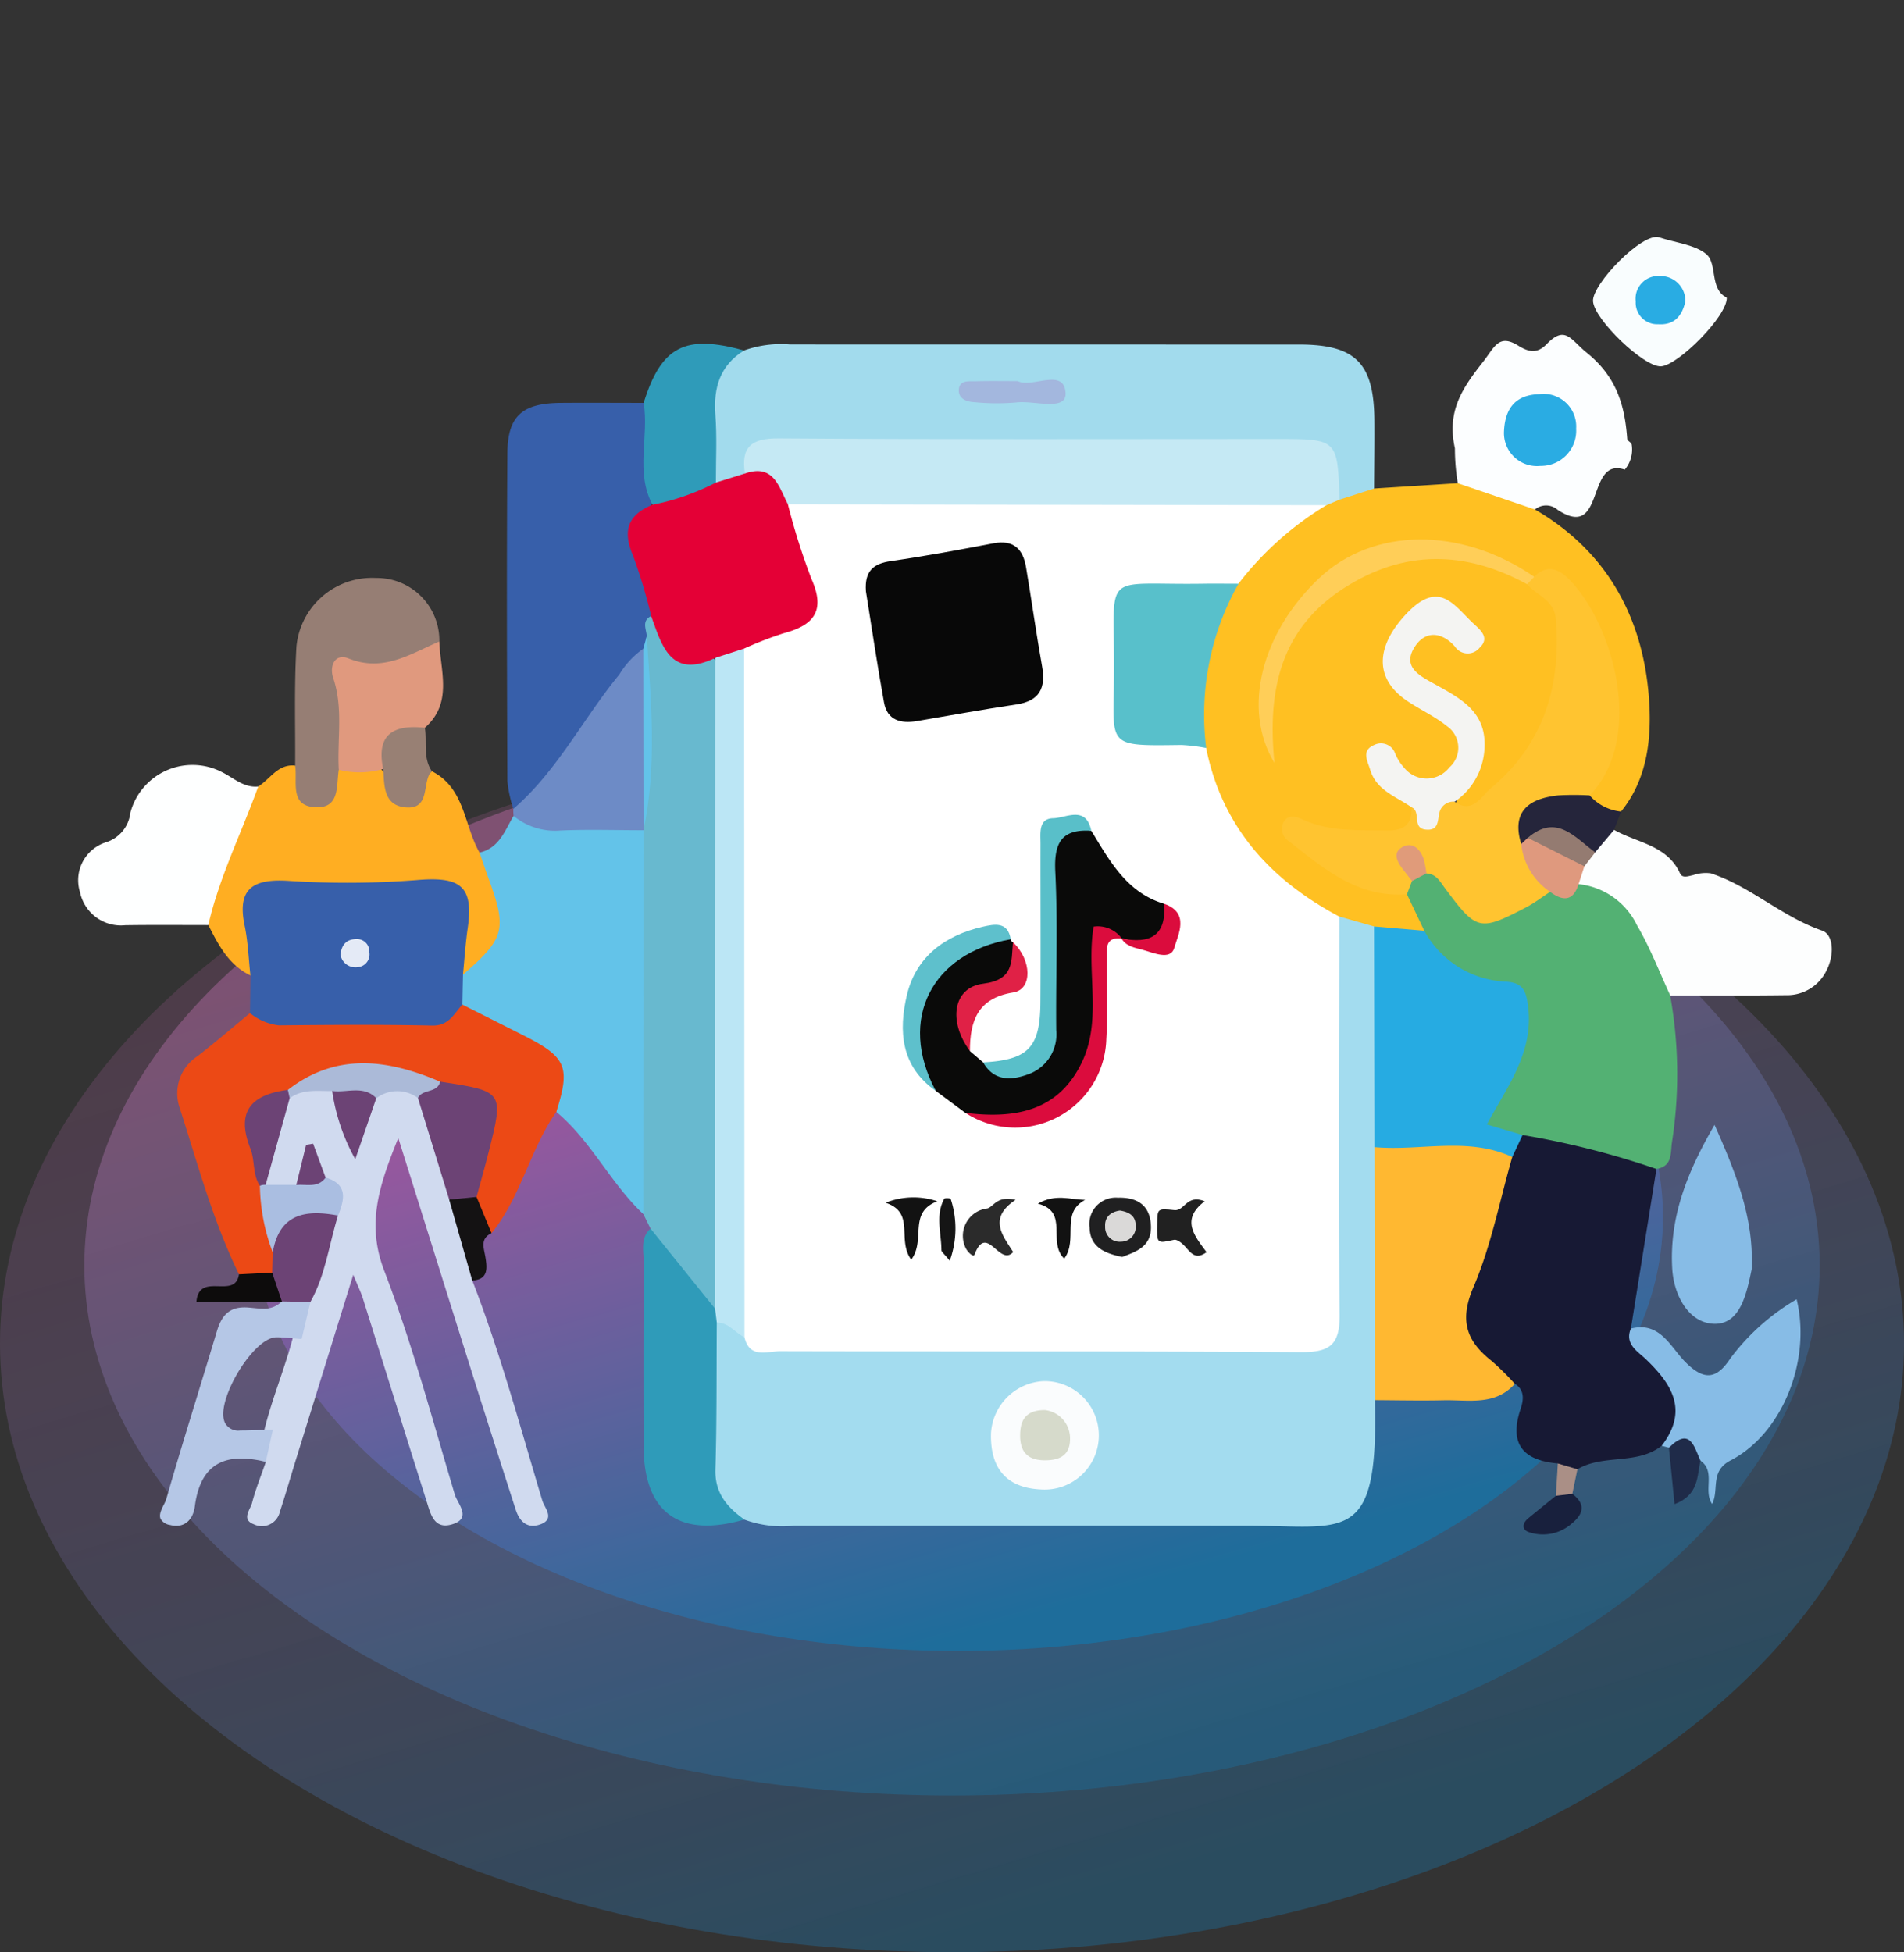 <svg id="Tiktok-ad" xmlns="http://www.w3.org/2000/svg" xmlns:xlink="http://www.w3.org/1999/xlink" width="158" height="162" viewBox="0 0 158 162">
  <rect x="0" y="0" width="158" height="162" fill="#333333" stroke="none"/>
  <defs>
    <linearGradient id="linear-gradient" x1="0.5" x2="0.881" y2="0.812" gradientUnits="objectBoundingBox">
      <stop offset="0" stop-color="#ff78da" stop-opacity="0.439"/>
      <stop offset="1" stop-color="#1488cb"/>
    </linearGradient>
    <linearGradient id="linear-gradient-2" x1="0.5" x2="0.881" y2="0.812" gradientUnits="objectBoundingBox">
      <stop offset="0" stop-color="#f886d9"/>
      <stop offset="1" stop-color="#1488cb"/>
    </linearGradient>
    <linearGradient id="linear-gradient-3" x1="0.5" x2="0.881" y2="0.812" gradientUnits="objectBoundingBox">
      <stop offset="0" stop-color="#fe5fd2"/>
      <stop offset="1" stop-color="#1488cb"/>
    </linearGradient>
  </defs>
  <g id="Rectangle_21289" data-name="Rectangle 21289" transform="translate(5)" fill="none" stroke="#707070" stroke-width="1" opacity="0">
    <rect width="147" height="147" stroke="none"/>
    <rect x="0.5" y="0.5" width="146" height="146" fill="none"/>
  </g>
  <g id="Group_82055" data-name="Group 82055" transform="translate(-400 -3106.996)" opacity="0.68">
    <ellipse id="Ellipse_21" data-name="Ellipse 21" cx="79" cy="50.5" rx="79" ry="50.5" transform="translate(400 3167.996)" opacity="0.43" fill="url(#linear-gradient)"/>
    <ellipse id="Ellipse_22" data-name="Ellipse 22" cx="72" cy="44" rx="72" ry="44" transform="translate(407 3167.996)" opacity="0.46" fill="url(#linear-gradient-2)"/>
    <ellipse id="Ellipse_23" data-name="Ellipse 23" cx="58.5" cy="36" rx="58.5" ry="36" transform="translate(421 3171.996)" fill="url(#linear-gradient-3)"/>
  </g>
  <g id="Group_81503" data-name="Group 81503" transform="translate(19.51 -286.441)">
    <path id="Path_85843" data-name="Path 85843" d="M128.971,439.747c.3,12.08-2.386,10.42-10.664,10.416q-18.769-.01-37.538,0a9.113,9.113,0,0,1-4.128-.508,2.981,2.981,0,0,1-3.025-2.794c-.38-4.447-.841-8.923.32-13.344,1.408-1.293,2.389.141,3.535.543a7.958,7.958,0,0,0,4.1.64q19.67.027,39.341,0c3.842-.006,4.018-.19,4.03-4.111.028-8.709-.005-17.418.02-26.127,0-1.587-.188-3.222.7-4.687,1.412-1.137,2.576-.588,3.657.537.956,1.857.656,3.871.653,5.83-.006,4.253.151,8.507-.09,12.758.236,5.947.1,11.9.07,17.843A3.654,3.654,0,0,1,128.971,439.747Z" transform="translate(-34.387 -37.116)" fill="#a3dcef"/>
    <path id="Path_85844" data-name="Path 85844" d="M155.93,376.8l-2.876-.821c-6.04-1.47-9.007-5.987-11.16-11.292a8.668,8.668,0,0,1-.559-2.61c-1.06-4.875.228-9.308,2.542-13.547a18.592,18.592,0,0,1,7.6-7.161,15.267,15.267,0,0,1,1.571-.721c.947-.263,1.878-.823,2.883-.188l6.945-.441a6.508,6.508,0,0,1,6.4,2.178c6,3.476,8.967,9,9.465,15.614.237,3.151-.045,6.674-2.311,9.452a1.789,1.789,0,0,1-2.654-1.206c.918-3.432,2.311-6.767,1.272-10.493a25.211,25.211,0,0,0-2.327-5.473,4.055,4.055,0,0,0-3.739-2.039c-7.386-4.833-16.389-2.726-20.474,4.534-1.132,2.012-1.508,3.9-1.545,7.507.1-6.214,2.375-10.432,7.432-12.914,4.921-2.415,9.839-2.3,14.476.939,2.089.682,2.9,2.207,3,4.308a15.807,15.807,0,0,1-5.681,13.484c-.977.828-2.067,2.063-3.648.965,2.482-4.473,2.021-8.034-3.019-10.392a2.152,2.152,0,0,1-.865-2.912,2.554,2.554,0,0,1,3-1.42c.557.077,1.015.635,1.875.239-1.082-.588-1.573-2.417-2.77-1.777-1.289.69-2.91,1.533-3.177,3.373a3.388,3.388,0,0,0,1.762,3.532c.758.486,1.6.842,2.307,1.4,1.925,1.518,2.3,3.3,1.054,4.919-1.275,1.648-2.867,1.7-4.935.145-.311-.234-.531-.612-1.052-.582.118,1.845,2.418,2.023,2.787,3.644.269,1.927-.956,2.409-2.5,2.52a18.655,18.655,0,0,1-7.307-.808c2.53,3.3,5.735,4.115,8.919,4.981,1.246.939,2.243,1.977,1.486,3.715A3.1,3.1,0,0,1,155.93,376.8Z" transform="translate(-61.419 -13.481)" fill="#ffc022"/>
    <path id="Path_85845" data-name="Path 85845" d="M128.925,332.905l-2.865.92c-.881-4.381-4.14-4.1-7.525-4.072-12.282.1-24.566.015-36.849.067-1.7.007-3.726-.468-4.522,1.867-.825.929-1.764,1.428-3,.794-1.367-2.755-.912-5.64-.451-8.473a3,3,0,0,1,2.925-2.56,9.13,9.13,0,0,1,3.823-.5q21.106.006,42.212.005c4.715,0,6.234,1.526,6.276,6.26C128.964,329.113,128.934,331.009,128.925,332.905Z" transform="translate(-34.409 -5.922)" fill="#a2dbed"/>
    <path id="Path_85846" data-name="Path 85846" d="M193.941,432.69q-1.06,6.621-2.121,13.243a23.229,23.229,0,0,1,3.311,3.856c1.788,2.539,1.669,3.415-.755,5.868-2.06,1.623-4.84.665-6.994,1.952-.718.434-1.2.09-1.623-.482-2.844-.249-4.073-1.572-3.1-4.5.234-.706.4-1.566-.468-2.109-4.2-1.48-5.5-3.847-4.228-7.906,1.156-3.674,1.913-7.471,3.388-11.048a5.14,5.14,0,0,1,1.289-2.02C186.71,429.5,190.634,429.985,193.941,432.69Z" transform="translate(-75.993 -49.244)" fill="#171934"/>
    <path id="Path_85847" data-name="Path 85847" d="M46.682,362.693a11.252,11.252,0,0,1-.493-2.307c-.035-9.061-.062-18.123,0-27.184.02-3.127,1.235-4.177,4.444-4.2,2.29-.018,4.581,0,6.871,0,1.67,2.472.6,5.277.969,7.9-2.078,3.089-.36,6.149.092,9.221-.089.722-.275,1.429-.334,2.158a4.438,4.438,0,0,1-.37,1.258c-2.734,3.7-5.327,7.5-8.159,11.123C48.933,361.639,48.323,362.966,46.682,362.693Z" transform="translate(-23.597 -9.129)" fill="#375faa"/>
    <path id="Path_85848" data-name="Path 85848" d="M190.892,418.251a69.031,69.031,0,0,0-11.111-2.818,2.193,2.193,0,0,1-2.972-.438c-.865-.927-.027-1.868.36-2.734a24.9,24.9,0,0,0,1.905-4.364c.7-2.977.186-3.815-2.711-4.79-2.3-.774-4.451-1.756-4.736-4.621l-1.44-3.033c-.731-.57-.091-.953.185-1.39a3.157,3.157,0,0,1,1.557-.708,2.218,2.218,0,0,1,2.1,1.352c1.369,2.517,3.246,2.428,5.433,1.232a7.19,7.19,0,0,1,2.186-.833c1.131.049,2.014-.631,3-1.031,4.284.853,7.352,4.92,7.384,9.779a36.769,36.769,0,0,1,.162,12.09C192.031,416.883,192.281,418.018,190.892,418.251Z" transform="translate(-72.945 -34.805)" fill="#53b173"/>
    <path id="Path_85849" data-name="Path 85849" d="M54.593,419.072c-2.727-2.553-4.323-6.07-7.221-8.478.165-4.03-2.445-5.788-5.71-7.072a4.454,4.454,0,0,1-2.5-1.96,3.1,3.1,0,0,1-.044-2.223c2.441-2.628,3.329-5.529,1.632-8.929A1.02,1.02,0,0,1,41,389.073c1.637-.366,2.1-1.823,2.823-3.038,2.946-.041,5.877.317,8.822.35a2.755,2.755,0,0,1,2.327,1.092,6.158,6.158,0,0,1,.642,3.184q.066,12.4,0,24.791C55.607,416.733,55.664,418.073,54.593,419.072Z" transform="translate(-20.718 -31.885)" fill="#63c3e9"/>
    <path id="Path_85850" data-name="Path 85850" d="M64.792,408.063q.008-15.925.016-31.85-.057-.255-.115-.51c-.145-5.206-.5-10.418.383-15.6-.034-.591-.45-1.268.373-1.669,1.346,2.392,4.344,2.446,6.082,4.3a11.839,11.839,0,0,1,.3,3.28q.021,22.783,0,45.566a12.02,12.02,0,0,1-.285,3.27c-.323.775-.8,1.651-1.685.8-1.889-1.826-4.068-3.5-4.474-6.386Z" transform="translate(-30.917 -20.875)" fill="#68b9cf"/>
    <path id="Path_85851" data-name="Path 85851" d="M28.973,439.269c2.317,5.97,3.973,12.152,5.814,18.273.182.605,1.108,1.533-.208,1.981-1.081.367-1.7-.289-2.009-1.259q-1.61-4.995-3.2-10c-2.121-6.727-4.227-13.458-6.538-20.818-1.621,4-2.652,7.146-1.161,11.028,2.324,6.05,3.993,12.353,5.856,18.574.227.756,1.447,1.95-.233,2.458-1.51.456-1.787-.888-2.116-1.927-1.776-5.62-3.531-11.247-5.3-16.869-.136-.432-.34-.841-.782-1.917-1.726,5.566-3.25,10.473-4.77,15.381-.444,1.432-.854,2.874-1.326,4.3a1.524,1.524,0,0,1-2.154,1.027c-1.061-.4-.3-1.208-.149-1.774.3-1.156.753-2.271,1.143-3.4-.606-.873-.277-1.785-.114-2.69.646-2.628,1.717-5.126,2.388-7.748.21-1.017.557-1.995.857-2.986.856-2.282,1.328-4.682,2.112-6.983a2.717,2.717,0,0,0-.757-3.069c-.362-.258-.47-1.694-1.183-.24a2.123,2.123,0,0,1-3.374.858c-.8-2.8.325-5.2,1.6-7.56a3.284,3.284,0,0,1,3.594-.861c1.544.694,1.356,2.452,2.176,3.668.785-.956.814-2.264,1.734-3.064a2.794,2.794,0,0,1,3.93.183c1.6,2.618,2.277,5.572,3.059,8.489C28.514,434.589,29.686,436.78,28.973,439.269Z" transform="translate(-9.291 -46.57)" fill="#d0daef"/>
    <path id="Path_85852" data-name="Path 85852" d="M24.29,412.082q2.539,1.279,5.078,2.559c3.561,1.8,3.9,2.6,2.717,6.346-2.2,3.137-2.93,7.059-5.377,10.064a3.71,3.71,0,0,1-1.781-2.991,13.411,13.411,0,0,1,.64-3.5c1.06-4.338,1.066-4.337-3.151-5.351-4.159-1.478-8.3-1.908-12.407.173-3.981,1.714-2.459,4.946-2.157,7.842.917,1.681.894,3.6,1.371,5.388A2.329,2.329,0,0,1,8.7,434.5a2.475,2.475,0,0,1-2.945-.035c-2.174-4.445-3.442-9.219-4.95-13.9a3.671,3.671,0,0,1,1.5-4.2c1.488-1.149,2.911-2.383,4.363-3.579,3.061,0,6.121.087,9.18.151A34.762,34.762,0,0,0,24.29,412.082Z" transform="translate(-5.431 -42.277)" fill="#ec4915"/>
    <path id="Path_85853" data-name="Path 85853" d="M27.383,404.365c-.7.762-1.117,1.768-2.5,1.739-4.242-.091-8.488-.059-12.731-.018a4.638,4.638,0,0,1-2.393-1.013q.023-1.563.038-3.125a8.55,8.55,0,0,1-1.346-3.284c-.432-3.839.84-5.355,4.712-5.515,3.675-.151,7.349.1,11.033-.367,3-.383,4.814,1.759,4.548,4.843a10.522,10.522,0,0,1-1.31,4.251Q27.406,403.121,27.383,404.365Z" transform="translate(-8.523 -34.561)" fill="#375faa"/>
    <path id="Path_85854" data-name="Path 85854" d="M177.362,431.945c-1.04,3.618-1.753,7.376-3.224,10.809-1.183,2.761-.588,4.471,1.537,6.136a22.267,22.267,0,0,1,1.9,1.881c-1.647,1.844-3.853,1.316-5.908,1.362-1.9.043-3.8,0-5.7-.01q-.019-10.5-.037-21c3.252-1.52,6.624-.851,9.967-.51A1.713,1.713,0,0,1,177.362,431.945Z" transform="translate(-71.38 -49.494)" fill="#ffb831"/>
    <path id="Path_85855" data-name="Path 85855" d="M25.738,396.287c.127-1.281.207-2.569.392-3.842.509-3.506-.6-4.329-4.269-4a74.281,74.281,0,0,1-10.733.053c-2.877-.155-4.135.715-3.508,3.718.283,1.353.328,2.755.48,4.137-1.8-.866-2.651-2.518-3.493-4.181a1.722,1.722,0,0,1-.4-1.669c1.329-3.359,1.691-7.17,4.539-9.827,1-.611,1.629-1.884,3.063-1.734a1.7,1.7,0,0,1,.683.891c.728,1.977,1.533,1.638,2.384.082a2.294,2.294,0,0,1,.774-.834,3.875,3.875,0,0,1,3.049-.093c2.24,2.329,2.24,2.329,4.463.427,2.757,1.4,2.65,4.481,3.948,6.738.261.748.514,1.5.784,2.241C29.4,392.534,29.194,393.3,25.738,396.287Z" transform="translate(-6.83 -28.97)" fill="#ffae22"/>
    <path id="Path_85856" data-name="Path 85856" d="M201.5,401.683c-.9-1.944-1.67-3.971-2.752-5.811a6.086,6.086,0,0,0-4.845-3.426c-.51-.485-.319-1.031-.143-1.578a5.934,5.934,0,0,1,.883-1.419c.682-.573.962-1.742,2.2-1.506,1.9,1.086,4.4,1.249,5.472,3.616.191.42.682.222,1.077.142a3.173,3.173,0,0,1,1.473-.153c3.312,1.095,5.9,3.6,9.234,4.753.979.338,1.01,2.057.386,3.269a3.624,3.624,0,0,1-3.383,2.088C207.9,401.7,204.7,401.679,201.5,401.683Z" transform="translate(-82.407 -32.636)" fill="#fdfefe"/>
    <path id="Path_85857" data-name="Path 85857" d="M183.548,334.11l-6.4-2.179a17.7,17.7,0,0,1-.241-2.9c-.676-3.048.566-4.931,2.323-7.158.975-1.235,1.3-2.373,2.94-1.354.9.561,1.586.66,2.363-.142,1.542-1.59,1.984-.347,3.294.707,2.486,2,3.175,4.348,3.38,7.173.011.156.316.275.366.445a2.57,2.57,0,0,1-.571,2.1c-3.252-1.107-1.578,5.948-5.561,3.342A1.448,1.448,0,0,0,183.548,334.11Z" transform="translate(-75.684 -5.39)" fill="#fcfeff"/>
    <path id="Path_85858" data-name="Path 85858" d="M1.919,380.8c-1.376,3.834-3.227,7.5-4.143,11.5-2.295,0-4.59-.022-6.885.012a3.471,3.471,0,0,1-3.765-2.758,3.3,3.3,0,0,1,2.142-4.118,2.909,2.909,0,0,0,2.042-2.461,5.331,5.331,0,0,1,7.62-3.356C-.1,380.1.717,380.922,1.919,380.8Z" transform="translate(0 -29.094)" fill="#feffff"/>
    <path id="Path_85859" data-name="Path 85859" d="M65.569,443l5.357,6.654a.789.789,0,0,1,.142,1.147c-.028,4.066.007,8.132-.112,12.194-.057,1.962.972,3.13,2.4,4.152-5.387,1.565-8.34-.567-8.358-6.061q-.025-7.632.01-15.263C65.008,444.861,64.7,443.8,65.569,443Z" transform="translate(-31.098 -54.612)" fill="#2f9bb9"/>
    <path id="Path_85860" data-name="Path 85860" d="M20.529,369.093c-.21,1.307.108,3.178-1.885,3.111-2.248-.075-1.525-2.1-1.734-3.456.023-3.3-.088-6.612.108-9.9a6.3,6.3,0,0,1,6.608-5.672,5.186,5.186,0,0,1,5.249,5.276c-1.341,2.1-3.437,2.628-5.7,2.549-1.626-.058-2.021.507-1.916,2.084C21.393,365.1,22.047,367.251,20.529,369.093Z" transform="translate(-11.927 -18.773)" fill="#967e74"/>
    <path id="Path_85861" data-name="Path 85861" d="M203.789,464.924c2.243-2.93.868-5.115-1.373-7.238-.639-.6-1.719-1.223-1.183-2.485,2.416-.617,3.277,1.517,4.493,2.749,1.542,1.563,2.588,1.505,3.752-.26a18.37,18.37,0,0,1,5.509-4.918c1.226,5.036-1.148,11.122-5.485,13.371-1.736.9-.923,2.432-1.529,3.614-.762-1.123.329-2.684-.97-3.6-.959-.144-1.545-1.194-2.612-1.073Z" transform="translate(-85.407 -58.51)" fill="#87bce6"/>
    <path id="Path_85862" data-name="Path 85862" d="M57.837,378.012c-2.3,0-4.607-.079-6.9.023a5.4,5.4,0,0,1-3.88-1.211,3.464,3.464,0,0,1-.022-.585c3.651-3.144,5.779-7.492,8.789-11.144a7.057,7.057,0,0,1,2-2.149,77.194,77.194,0,0,1,.021,15.063Z" transform="translate(-23.946 -22.675)" fill="#6d8bc6"/>
    <path id="Path_85863" data-name="Path 85863" d="M210.531,428.688c1.842,4.131,3.213,7.706,3.087,11.7a1.832,1.832,0,0,1-.011.3c-.412,1.989-.934,4.583-3.13,4.508-2.066-.07-3.334-2.32-3.46-4.611C206.791,436.459,208.153,432.77,210.531,428.688Z" transform="translate(-87.762 -48.902)" fill="#87bce6"/>
    <path id="Path_85864" data-name="Path 85864" d="M65.75,334.2c-1.45-2.712-.268-5.652-.731-8.45,1.462-4.683,3.428-5.708,8.326-4.341-1.994,1.242-2.541,3.078-2.374,5.332.138,1.864.037,3.745.043,5.619C69.72,334.294,68.022,335.067,65.75,334.2Z" transform="translate(-31.116 -5.882)" fill="#2f9bb9"/>
    <path id="Subtraction_2" data-name="Subtraction 2" d="M-275.152-1836.374a2.127,2.127,0,0,1-.52-.069,1.076,1.076,0,0,1-.783-.5c-.159-.349.062-.788.257-1.176a3.058,3.058,0,0,0,.211-.48c.838-2.914,1.742-5.862,2.616-8.713l0-.009c.525-1.713,1.069-3.485,1.592-5.231.41-1.365,1.091-1.948,2.278-1.948.082,0,.166,0,.25.008.153.01.312.026.465.041.267.026.541.053.809.053a2.044,2.044,0,0,0,1.559-.577c.1-.114.208-.229.311-.344a2.339,2.339,0,0,1,.946-.237,1.381,1.381,0,0,1,1.133.607l-.726,3.075c-.207-.016-.418-.036-.621-.055h-.015c-.474-.045-.962-.091-1.443-.092-1.087,0-2.412,1.581-3.216,2.936s-1.558,3.267-1.043,4.212a1.248,1.248,0,0,0,1.245.587h.019c.65,0,1.309-.027,1.945-.049l.738-.025q-.124.577-.251,1.153l-.01.044q-.163.743-.327,1.487a8.434,8.434,0,0,0-2.034-.285c-2.238,0-3.5,1.292-3.848,3.949C-273.745-1836.989-274.322-1836.375-275.152-1836.374Z" transform="translate(270.276 2249.432)" fill="#b5c7e6" stroke="rgba(0,0,0,0)" stroke-miterlimit="10" stroke-width="1"/>
    <path id="Path_85866" data-name="Path 85866" d="M207.2,311.141c.052,1.536-4.068,5.642-5.467,5.7-1.428.059-5.544-3.894-5.633-5.41-.083-1.4,4.113-5.756,5.5-5.291,1.313.439,2.94.6,3.882,1.375C206.454,308.31,205.735,310.434,207.2,311.141Z" transform="translate(-83.416 0)" fill="#f9fdfe"/>
    <path id="Path_85867" data-name="Path 85867" d="M22.562,372.6c-.142-2.539.391-5.107-.462-7.625-.326-.963.119-2.077,1.283-1.61,2.892,1.161,5.127-.392,7.526-1.41.08,2.467,1.143,5.1-1.2,7.159a6.988,6.988,0,0,0-3.457,3.42A7.044,7.044,0,0,1,22.562,372.6Z" transform="translate(-13.961 -22.281)" fill="#e0997e"/>
    <path id="Path_85868" data-name="Path 85868" d="M193.376,385.411l-1.571,1.862c-1.874-.09-3.568-2.061-5.6-.528a.952.952,0,0,1-1.134-.63,2.941,2.941,0,0,1,1.458-3.739c1.583-.851,3.269-1.363,4.821.171a3.994,3.994,0,0,0,2.615,1.342Z" transform="translate(-78.946 -30.102)" fill="#25253b"/>
    <path id="Path_85869" data-name="Path 85869" d="M28.982,377.253c-.608-2.921.9-3.7,3.458-3.419.195,1.2-.177,2.5.591,3.614a1.129,1.129,0,0,0-.2.215c-.555,1.012-.047,2.936-1.966,2.777C28.993,380.285,29.081,378.636,28.982,377.253Z" transform="translate(-16.694 -26.998)" fill="#988074"/>
    <path id="Path_85870" data-name="Path 85870" d="M40.456,438.421l1.242,3.007c-.993.475-.618,1.261-.5,2.026.143.9.231,1.828-1.1,1.9q-.956-3.353-1.913-6.709A1.717,1.717,0,0,1,40.456,438.421Z" transform="translate(-20.42 -52.655)" fill="#141213"/>
    <path id="Path_85871" data-name="Path 85871" d="M6.818,449.229l2.762-.141a1.554,1.554,0,0,1,.8,2.387l-.016.02H3.289C3.516,448.962,6.505,451.365,6.818,449.229Z" transform="translate(-6.498 -57.04)" fill="#0d0c0c"/>
    <path id="Path_85872" data-name="Path 85872" d="M206.583,472.753c1.731-1.738,2.087-.127,2.612,1.073-.284,1.3-.121,2.845-2.146,3.612C206.882,475.753,206.732,474.253,206.583,472.753Z" transform="translate(-87.599 -66.177)" fill="#1f2b49"/>
    <path id="Path_85873" data-name="Path 85873" d="M190.561,479.548c1.057.806.993,1.591,0,2.422a3.609,3.609,0,0,1-3.615.751c-.6-.2-.534-.741-.047-1.143.762-.628,1.53-1.247,2.3-1.87A1.326,1.326,0,0,1,190.561,479.548Z" transform="translate(-79.594 -69.144)" fill="#18203d"/>
    <path id="Path_85874" data-name="Path 85874" d="M192.339,477.954l-1.364.161q.08-1.342.162-2.682l1.625.483Q192.55,476.935,192.339,477.954Z" transform="translate(-81.372 -67.55)" fill="#aa8f86"/>
    <path id="Path_85875" data-name="Path 85875" d="M126.569,342.382a26.307,26.307,0,0,0-7.3,6.517c-1.841,1.484-4.033.909-6.074.912-2.444,0-3.508,1.017-3.309,3.429.041.5-.017,1,0,1.5.072,1.789-.45,3.719.374,5.331.947,1.851,3.083.846,4.64,1.318a2.73,2.73,0,0,1,1.683,1.141c1.315,6.536,5.318,10.948,11.053,13.994-.01,11-.095,22,.028,32.994.029,2.556-.813,3.168-3.246,3.15-14.4-.1-28.8-.037-43.193-.076-1.061,0-2.532.638-2.95-1.161a7.26,7.26,0,0,1-1-3.7c-.006-17.043-.058-34.086.033-51.13a7.8,7.8,0,0,1,.164-1.478c.343-1.725,1.714-2.359,3.165-2.761,2.535-.7,3-2.24,2.1-4.513a32.081,32.081,0,0,1-1.077-3.082c-.332-1.184-.55-2.37.883-3.071a8.008,8.008,0,0,1,2.957-.415q18.586-.048,37.173.007C124.048,341.287,125.515,341.157,126.569,342.382Z" transform="translate(-36.006 -14.021)" fill="#fff"/>
    <path id="Path_85876" data-name="Path 85876" d="M177.338,420.427c-3.709-1.711-7.628-.476-11.434-.82q-.018-9.154-.037-18.308l4.173.357a8.125,8.125,0,0,0,6.78,4.224c1.465.082,1.689.852,1.839,2.113.45,3.785-1.746,6.606-3.426,9.734l2.959.877Z" transform="translate(-71.356 -37.976)" fill="#26abe2"/>
    <path id="Path_85877" data-name="Path 85877" d="M77.3,362.657q.016,28.579.032,57.157c-.794-.359-1.312-1.238-2.3-1.219q-.07-.574-.142-1.148.009-27.007.019-54.016C75.4,362.215,76.193,361.95,77.3,362.657Z" transform="translate(-35.062 -22.406)" fill="#bbe6f5"/>
    <path id="Path_85878" data-name="Path 85878" d="M117.143,473.056c-2.824-.123-4.235-1.7-4.163-4.649a4.6,4.6,0,0,1,4.37-4.341,4.5,4.5,0,1,1-.207,8.99Z" transform="translate(-50.256 -63.015)" fill="#fafcfd"/>
    <path id="Path_85879" data-name="Path 85879" d="M127.221,339.454l-44.69-.072c-1.577-.311-2.079-2.124-3.57-2.555-.331-2.187.5-2.933,2.8-2.916,13.779.1,27.56.05,41.341.05,5.037,0,5.037,0,5.212,5.033Z" transform="translate(-36.658 -11.092)" fill="#c5e9f4"/>
    <path id="Path_85880" data-name="Path 85880" d="M178.68,370.736a22.472,22.472,0,0,0-2.624,0c-2.4.264-3.886,1.3-3.055,4.039a7.209,7.209,0,0,1,2.393,3.968c-.667.434-1.3.926-2.006,1.292-3.851,2-4.08,1.939-6.695-1.572-.411-.552-.731-1.217-1.557-1.25-1.117-1.147-1.08-.108-1.2.634l-.417,1.095c-4.062.317-6.894-2.125-9.79-4.4a1.211,1.211,0,0,1-.446-1.589c.383-.66,1.028-.475,1.581-.219,2.259,1.045,4.658.87,7.048.908,1.406.022,2.041-.539,1.991-1.92,1.339.98,2.244-1.405,3.579-.463,1.483,1.076,2.262-.51,2.958-1.085,4.4-3.639,5.9-8.508,5.43-14.091-.129-1.545-1.558-1.944-2.389-2.869.022-.382.345-.467.6-.616,1.022-1.054,2.012-.677,2.863.176C180.6,356.428,183.338,365.923,178.68,370.736Z" transform="translate(-66.276 -18.29)" fill="#ffc430"/>
    <path id="Path_85881" data-name="Path 85881" d="M137.587,367.6a14.862,14.862,0,0,0-2.059-.25c-6.37.087-5.626.148-5.589-5.956.052-8.658-1.179-7.3,7.353-7.425.992-.015,1.985,0,2.977,0A22.15,22.15,0,0,0,137.587,367.6Z" transform="translate(-57.005 -19.089)" fill="#58c0cb"/>
    <path id="Path_85882" data-name="Path 85882" d="M172.135,372.781a1.191,1.191,0,0,0-1.2.7c-.278.644.031,1.773-1.25,1.61-1.109-.141-.319-1.494-1.132-1.846-1.281-.894-2.925-1.4-3.437-3.125-.215-.722-.754-1.587.338-2.047a1.246,1.246,0,0,1,1.735.7,4.091,4.091,0,0,0,.8,1.249,2.382,2.382,0,0,0,3.7-.084,2.173,2.173,0,0,0-.2-3.426c-1-.811-2.2-1.356-3.279-2.078-2.931-1.971-2.466-4.693-.14-7.19,2.783-2.987,3.989-.752,5.644.775.538.5,1.368,1.161.487,1.985a1.268,1.268,0,0,1-2.051-.1c-1.031-1.171-2.4-1.379-3.3-.022-1.16,1.741.435,2.479,1.64,3.151,2.222,1.238,4.4,2.343,4.1,5.559A5.685,5.685,0,0,1,172.135,372.781Z" transform="translate(-70.928 -19.814)" fill="#f4f4f2"/>
    <path id="Path_85883" data-name="Path 85883" d="M172.808,350.965l-.6.615c-5.137-2.8-10.216-2.887-15.218.336-5.157,3.323-6.373,8.343-5.741,14.507-2.735-4.509-1.053-10.819,3.665-15.306C159.409,346.839,166.707,346.777,172.808,350.965Z" transform="translate(-64.998 -16.659)" fill="#ffce58"/>
    <path id="Path_85884" data-name="Path 85884" d="M72.562,338.63c2.4-.834,2.808,1.1,3.57,2.555a54.118,54.118,0,0,0,1.958,6.2c1.183,2.655.183,3.836-2.312,4.5a29.934,29.934,0,0,0-3.276,1.269l-2.4.774c-3.688,1.774-4.415-.984-5.317-3.47a42.933,42.933,0,0,0-1.513-5.042c-.887-2.058-.4-3.365,1.617-4.193a19.685,19.685,0,0,0,5.264-1.842Z" transform="translate(-30.259 -12.895)" fill="#e40036"/>
    <path id="Path_85885" data-name="Path 85885" d="M113.429,325.931c1.176.616,3.856-1.161,3.969,1,.081,1.533-2.648.581-4.1.772a19.068,19.068,0,0,1-3.552-.032c-.608-.035-1.253-.315-1.206-1.027.054-.819.825-.685,1.382-.7C111.006,325.91,112.093,325.931,113.429,325.931Z" transform="translate(-48.484 -7.865)" fill="#a3b7de"/>
    <path id="Path_85886" data-name="Path 85886" d="M65,377.316q-.011-7.532-.021-15.063.144-.523.289-1.044C65.625,366.586,66.131,371.964,65,377.316Z" transform="translate(-31.107 -21.982)" fill="#63c3e9"/>
    <path id="Path_85887" data-name="Path 85887" d="M188.581,393.536a5.5,5.5,0,0,1-2.394-3.969l.54-.512c2.016-.1,3.7.447,4.7,2.364q-.24.738-.478,1.477C190.495,394.344,189.641,394.32,188.581,393.536Z" transform="translate(-79.462 -33.087)" fill="#df997e"/>
    <path id="Path_85888" data-name="Path 85888" d="M170.255,393.049c-.236-.306-.47-.613-.709-.918-.508-.65-.976-1.462-.023-1.936.817-.406,1.451.243,1.716,1.08a9.1,9.1,0,0,1,.215,1.141Z" transform="translate(-72.594 -33.497)" fill="#e09b7a"/>
    <path id="Path_85889" data-name="Path 85889" d="M38.732,432.288l-2.268.222q-1.3-4.216-2.594-8.43c-.062-1.367,1.131-1.035,1.84-1.36,5.293.805,5.3.807,4.019,5.878C39.419,429.834,39.066,431.058,38.732,432.288Z" transform="translate(-18.697 -46.522)" fill="#6c4375"/>
    <path id="Path_85891" data-name="Path 85891" d="M14.551,447.719l-.8-2.387q.022-.838.042-1.675c.377-3.978,2.072-4.935,5.419-3.061-.749,2.394-1.034,4.937-2.292,7.169Z" transform="translate(-10.673 -53.284)" fill="#6c4375"/>
    <path id="Path_85892" data-name="Path 85892" d="M28.468,421.707c-.225.979-1.471.576-1.84,1.36a2.865,2.865,0,0,0-3.458.016,3.728,3.728,0,0,1-3.663-.6c-1.2.02-2.45-.194-3.522.6q-.3-.176-.269-.426.036-.268.118-.268C19.887,419.25,24.144,419.862,28.468,421.707Z" transform="translate(-11.454 -45.507)" fill="#abbad8"/>
    <path id="Path_85893" data-name="Path 85893" d="M18.534,439.062c-2.668-.506-4.871-.187-5.419,3.061a16.27,16.27,0,0,1-1.067-5.528q.157-.513.477-.082l2.543,0a2.443,2.443,0,0,1,2.434-.605C19.367,436.463,19.073,437.722,18.534,439.062Z" transform="translate(-9.991 -51.75)" fill="#aabee1"/>
    <path id="Path_85894" data-name="Path 85894" d="M11.7,431.735a.982.982,0,0,0-.478.082c-.618-.943-.4-2.115-.784-3.085-1.241-3.141.128-4.493,3.108-4.879q.075.348.15.695Q12.7,428.141,11.7,431.735Z" transform="translate(-9.168 -46.973)" fill="#6c4375"/>
    <path id="Path_85895" data-name="Path 85895" d="M22.025,423.975c1.226.172,2.59-.5,3.663.6-.533,1.546-1.066,3.092-1.745,5.062A16.5,16.5,0,0,1,22.025,423.975Z" transform="translate(-13.972 -47.003)" fill="#6c4375"/>
    <path id="Path_85896" data-name="Path 85896" d="M19.507,434.1c-.643.881-1.591.532-2.434.605q.408-1.664.817-3.328l.579-.1Z" transform="translate(-11.997 -49.935)" fill="#6c4375"/>
    <path id="Path_85897" data-name="Path 85897" d="M23.172,404.336c.088-.83.5-1.287,1.3-1.3a1.023,1.023,0,0,1,1.095,1.077,1.063,1.063,0,0,1-.925,1.25A1.265,1.265,0,0,1,23.172,404.336Z" transform="translate(-14.43 -38.668)" fill="#e4eaf6"/>
    <path id="Path_85898" data-name="Path 85898" d="M191.79,390.844l-4.7-2.364c2.392-2.056,3.906-.028,5.593,1.2Z" transform="translate(-79.82 -32.511)" fill="#947b71"/>
    <path id="Path_85899" data-name="Path 85899" d="M183.809,330.907c.081-1.962.995-3.049,2.92-3.1a2.706,2.706,0,0,1,3.068,2.862,2.922,2.922,0,0,1-2.969,3.092A2.739,2.739,0,0,1,183.809,330.907Z" transform="translate(-78.513 -8.656)" fill="#2aace3"/>
    <path id="Path_85900" data-name="Path 85900" d="M206.114,313.6c-.264,1.2-.909,1.989-2.244,1.9a1.787,1.787,0,0,1-1.875-1.895A1.885,1.885,0,0,1,204,311.5,2.061,2.061,0,0,1,206.114,313.6Z" transform="translate(-85.768 -2.153)" fill="#29ace3"/>
    <path id="Path_85901" data-name="Path 85901" d="M95.71,352.336c-.123-1.7.628-2.3,2.068-2.51,2.852-.409,5.688-.936,8.518-1.476,1.667-.318,2.447.48,2.7,1.978.464,2.746.846,5.506,1.335,8.247.321,1.8-.225,2.862-2.139,3.148-2.753.413-5.494.91-8.239,1.378-1.341.229-2.47-.05-2.741-1.545C96.644,358.425,96.183,355.275,95.71,352.336Z" transform="translate(-43.363 -16.825)" fill="#080808"/>
    <path id="Path_85902" data-name="Path 85902" d="M106.945,406.137l1.1.938c3.671,1.061,5.377-.093,5.453-3.852.088-4.3-.039-8.6.046-12.9.054-2.746.858-3.257,3.479-2.461,1.531,2.5,2.935,5.126,6.04,6.055.935,3.111.219,3.692-3.541,2.876l.037.016c-1.452-.688-1.776.185-1.817,1.352-.054,1.5-.011,3-.02,4.5-.049,7.162-4.126,10.312-11.144,8.611l-2.461-1.828c-3.418-4.789-2.059-10.184,3.154-12.426.98-.421,2-.933,3.066-.151a.338.338,0,0,0,.18.248c1.136,1.9.5,3.045-1.437,3.933C106.246,402.34,105.955,403.224,106.945,406.137Z" transform="translate(-45.971 -32.477)" fill="#0a0a09"/>
    <path id="Path_85903" data-name="Path 85903" d="M120.873,387.206c-2.477-.161-3.108,1.009-2.987,3.4.219,4.37.034,8.761.078,13.141a3.514,3.514,0,0,1-2.152,3.6c-1.357.534-2.946.78-3.917-.923,3.734-.206,4.727-1.206,4.756-4.946.032-4.4,0-8.806.009-13.21,0-.872-.184-2.078,1.057-2.1C118.8,386.142,120.43,385.09,120.873,387.206Z" transform="translate(-49.824 -31.826)" fill="#59bfc9"/>
    <path id="Path_85904" data-name="Path 85904" d="M109.455,416.765c4.052.5,7.706-.087,9.668-4.208,1.7-3.565.344-7.49.971-11.247a2.467,2.467,0,0,1,2.342.992c-1.454-.164-1.241.89-1.248,1.744-.021,2.193.084,4.393-.041,6.58A7.568,7.568,0,0,1,109.455,416.765Z" transform="translate(-48.851 -37.975)" fill="#db0c3d"/>
    <path id="Path_85905" data-name="Path 85905" d="M109.764,402.268c-6.5,1.129-9.42,6.6-6.222,12.576-2.9-2.021-3.1-4.982-2.389-7.967.763-3.184,3.18-4.943,6.3-5.651C108.36,401.022,109.527,400.756,109.764,402.268Z" transform="translate(-45.401 -37.883)" fill="#5ec0cc"/>
    <path id="Path_85906" data-name="Path 85906" d="M109.327,412.5c-1.812-2.443-1.422-5.268,1.1-5.584,2.57-.322,2.334-1.819,2.472-3.443,1.571,1.468,1.635,3.914.027,4.169C109.96,408.115,109.337,410.01,109.327,412.5Z" transform="translate(-48.352 -38.845)" fill="#e02146"/>
    <path id="Path_85907" data-name="Path 85907" d="M129.308,443.656c-1.509-.3-2.674-.839-2.714-2.443a2.189,2.189,0,0,1,2.356-2.473c1.628-.049,2.707.652,2.738,2.416C131.715,442.824,130.43,443.223,129.308,443.656Z" transform="translate(-55.688 -52.911)" fill="#202021"/>
    <path id="Path_85908" data-name="Path 85908" d="M113.475,438.984c-2.333,1.534-1.033,3-.2,4.327-1.134,1.262-2.2-2.454-3.212.225-.092.245-.619-.261-.763-.626a2.293,2.293,0,0,1,1.82-3.215C111.647,439.573,111.926,438.594,113.475,438.984Z" transform="translate(-48.708 -52.973)" fill="#2b2b2b"/>
    <path id="Path_85909" data-name="Path 85909" d="M139.867,439.133c-2.027,1.534-.82,2.9.154,4.226-.909.667-1.3.064-1.777-.466-.236-.264-.661-.616-.921-.56-1.444.312-1.435.35-1.4-1.374.027-1.241.026-1.227,1.438-1.09C138.213,439.952,138.36,438.524,139.867,439.133Z" transform="translate(-59.407 -53.008)" fill="#212121"/>
    <path id="Path_85910" data-name="Path 85910" d="M130.99,401.033c2.351.483,3.759-.2,3.541-2.876,2.16.751,1.159,2.561.846,3.659-.307,1.075-1.717.41-2.613.169C132.128,401.814,131.384,401.71,130.99,401.033Z" transform="translate(-57.442 -36.722)" fill="#db0c3d"/>
    <path id="Path_85911" data-name="Path 85911" d="M123.374,438.932c-2.08,1.093-.552,3.3-1.733,4.87-1.435-1.393.451-3.882-2.19-4.56C120.945,438.4,122.082,438.9,123.374,438.932Z" transform="translate(-52.839 -52.919)" fill="#121212"/>
    <path id="Path_85912" data-name="Path 85912" d="M100.56,443.868c-1.229-1.684.38-3.882-2.127-4.722a6.224,6.224,0,0,1,4.293-.121C100.259,439.969,101.8,442.22,100.56,443.868Z" transform="translate(-44.454 -52.898)" fill="#121212"/>
    <path id="Path_85913" data-name="Path 85913" d="M106.717,444c-.481-.593-.692-.733-.693-.874-.008-1.427-.516-2.886.231-4.262.042-.077.514-.056.54.013A7.838,7.838,0,0,1,106.717,444Z" transform="translate(-47.412 -52.942)" fill="#151515"/>
    <path id="Path_85914" data-name="Path 85914" d="M119.076,468.065a2.358,2.358,0,0,1,2.074,2.4c0,1.44-.988,1.8-2.222,1.765-1.578-.049-2.005-1.025-1.907-2.406C117.108,468.616,117.78,468.054,119.076,468.065Z" transform="translate(-51.864 -64.611)" fill="#d6dacb"/>
    <path id="Path_85915" data-name="Path 85915" d="M129.964,440.513c.728.114,1.313.411,1.314,1.255a1.223,1.223,0,0,1-1.228,1.332,1.2,1.2,0,0,1-1.309-1.256C128.692,441.061,129.189,440.628,129.964,440.513Z" transform="translate(-56.544 -53.619)" fill="#dad9d8"/>
  </g>
</svg>

